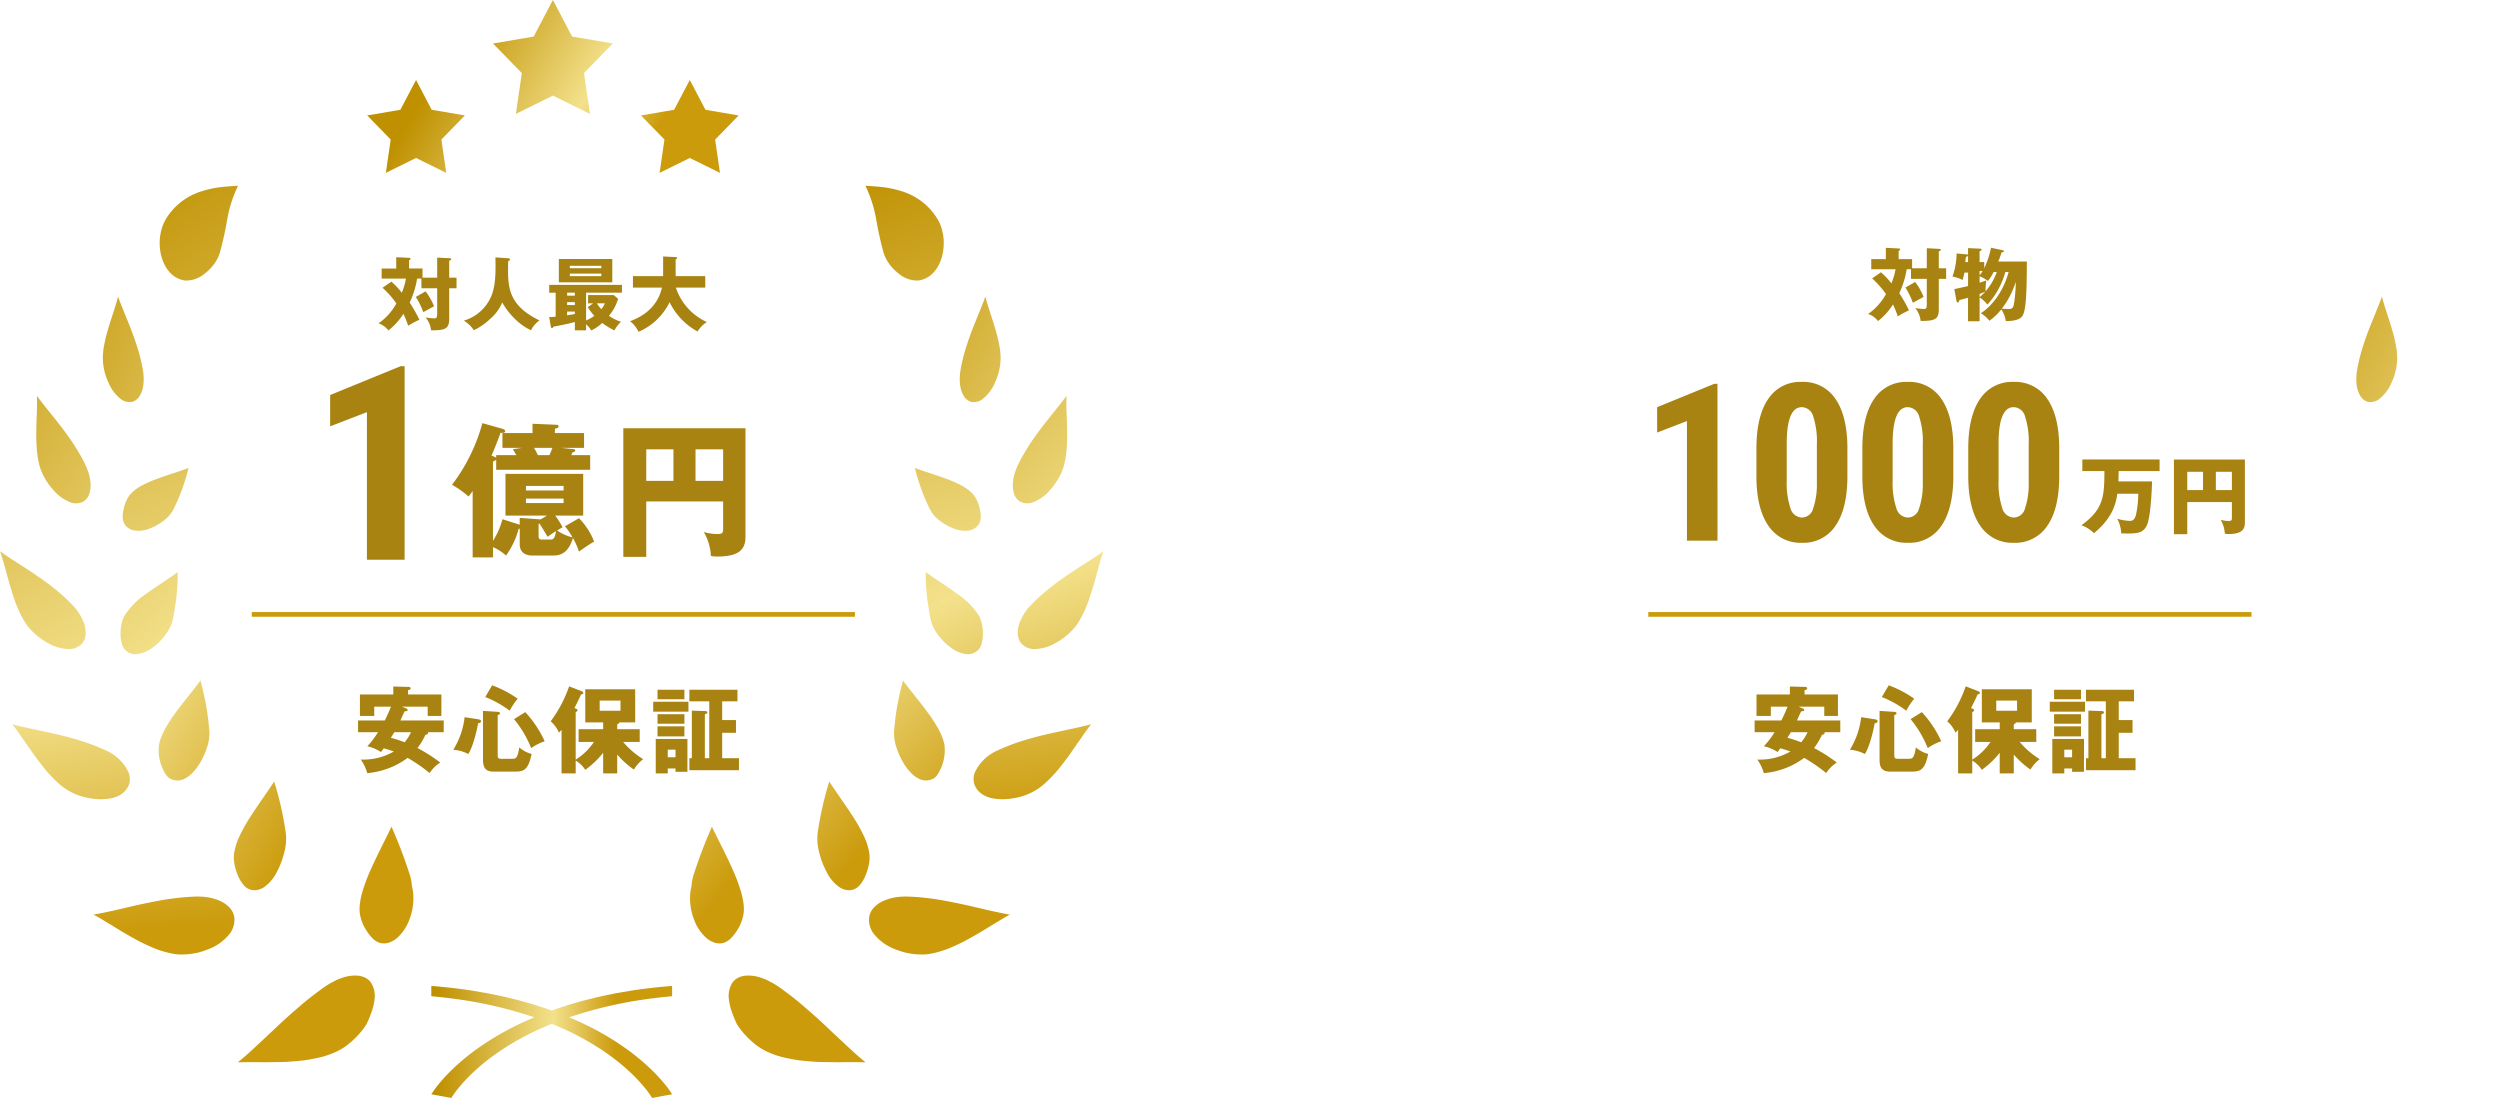 <svg xmlns="http://www.w3.org/2000/svg" xmlns:xlink="http://www.w3.org/1999/xlink" width="533.446" height="234.287" viewBox="0 0 533.446 234.287">
  <defs>
    <linearGradient id="linear-gradient" x1="-1.041" y1="-1.609" x2="4.637" y2="6.765" gradientUnits="objectBoundingBox">
      <stop offset="0.022" stop-color="#bf9000"/>
      <stop offset="0.508" stop-color="#f3e18b"/>
      <stop offset="0.763" stop-color="#cb9b0c"/>
    </linearGradient>
    <linearGradient id="linear-gradient-2" x1="-0.886" y1="-5.172" x2="2.638" y2="8.883" xlink:href="#linear-gradient"/>
    <linearGradient id="linear-gradient-3" x1="-1.08" y1="-2.595" x2="3.196" y2="5.633" xlink:href="#linear-gradient"/>
    <linearGradient id="linear-gradient-4" x1="-1.638" y1="-5.156" x2="2.426" y2="5.617" xlink:href="#linear-gradient"/>
    <linearGradient id="linear-gradient-5" x1="-0.945" y1="-4.39" x2="1.763" y2="4.641" xlink:href="#linear-gradient"/>
    <linearGradient id="linear-gradient-6" x1="-2.475" y1="-5.152" x2="2.089" y2="3.697" xlink:href="#linear-gradient"/>
    <linearGradient id="linear-gradient-7" x1="-0.871" y1="-7.811" x2="1.103" y2="3.983" xlink:href="#linear-gradient"/>
    <linearGradient id="linear-gradient-8" x1="-2.801" y1="-5.427" x2="1.636" y2="2.704" xlink:href="#linear-gradient"/>
    <linearGradient id="linear-gradient-9" x1="-0.89" y1="-12.509" x2="0.757" y2="2.76" xlink:href="#linear-gradient"/>
    <linearGradient id="linear-gradient-10" x1="-2.805" y1="-5.147" x2="1.504" y2="2.428" xlink:href="#linear-gradient"/>
    <linearGradient id="linear-gradient-11" x1="-1.068" y1="-8.765" x2="0.628" y2="1.418" xlink:href="#linear-gradient"/>
    <linearGradient id="linear-gradient-12" x1="0.246" y1="-0.531" x2="3.208" y2="8.78" xlink:href="#linear-gradient"/>
    <linearGradient id="linear-gradient-13" x1="0" y1="0.5" x2="1" y2="0.5" xlink:href="#linear-gradient"/>
    <linearGradient id="linear-gradient-14" x1="-1.513" y1="-1.267" x2="7.658" y2="7.417" xlink:href="#linear-gradient"/>
    <linearGradient id="linear-gradient-15" x1="-1.511" y1="-4.736" x2="4.182" y2="9.84" xlink:href="#linear-gradient"/>
    <linearGradient id="linear-gradient-16" x1="-1.529" y1="-1.835" x2="5.378" y2="6.697" xlink:href="#linear-gradient"/>
    <linearGradient id="linear-gradient-17" x1="-2.493" y1="-4.675" x2="4.071" y2="6.497" xlink:href="#linear-gradient"/>
    <linearGradient id="linear-gradient-18" x1="-1.275" y1="-3.341" x2="3.101" y2="6.025" xlink:href="#linear-gradient"/>
    <linearGradient id="linear-gradient-19" x1="-3.815" y1="-4.87" x2="3.557" y2="4.307" xlink:href="#linear-gradient"/>
    <linearGradient id="linear-gradient-20" x1="-1.287" y1="-6.509" x2="1.903" y2="5.722" xlink:href="#linear-gradient"/>
    <linearGradient id="linear-gradient-21" x1="-4.623" y1="-5.506" x2="2.544" y2="2.926" xlink:href="#linear-gradient"/>
    <linearGradient id="linear-gradient-22" x1="-1.497" y1="-11.555" x2="1.164" y2="4.279" xlink:href="#linear-gradient"/>
    <linearGradient id="linear-gradient-23" x1="-5.2" y1="-5.823" x2="1.761" y2="2.032" xlink:href="#linear-gradient"/>
    <linearGradient id="linear-gradient-24" x1="-1.99" y1="-9.006" x2="0.751" y2="1.554" xlink:href="#linear-gradient"/>
    <linearGradient id="linear-gradient-25" x1="-0.042" y1="-0.739" x2="4.742" y2="8.917" xlink:href="#linear-gradient"/>
    <linearGradient id="linear-gradient-26" x1="-0.297" y1="0.136" x2="1.915" y2="1.39" xlink:href="#linear-gradient"/>
    <linearGradient id="linear-gradient-27" x1="0.319" y1="0.485" x2="3.031" y2="2.023" xlink:href="#linear-gradient"/>
    <linearGradient id="linear-gradient-28" x1="-1.852" y1="-0.746" x2="0.86" y2="0.792" xlink:href="#linear-gradient"/>
  </defs>
  <g id="Group_39605" data-name="Group 39605" transform="translate(-433.276 -4088)">
    <g id="Group_38955" data-name="Group 38955" transform="translate(26 -930.856)">
      <g id="Group_38952" data-name="Group 38952" transform="translate(-35.499 33.207)">
        <g id="Group_38207" data-name="Group 38207" transform="translate(590.01 5025.278)">
          <g id="Group_38150" data-name="Group 38150" transform="translate(57.553 23.652)">
            <path id="Path_107739" data-name="Path 107739" d="M860.081,124.966c-.379,1.057-.848,2.212-1.347,3.44l-.767,1.894c-.265.653-.53,1.32-.789,2-.518,1.36-1,2.764-1.44,4.219-.214.725-.407,1.456-.572,2.191s-.326,1.492-.438,2.243a11.381,11.381,0,0,0-.121,1.569,8.566,8.566,0,0,0,.1,1.452,5.891,5.891,0,0,0,.829,2.313,3.069,3.069,0,0,0,.71.748,2.208,2.208,0,0,0,.877.407,3.067,3.067,0,0,0,2.257-.526,8.612,8.612,0,0,0,2.7-3.5,12.552,12.552,0,0,0,1.247-5.458c-.013-.513-.051-1.044-.117-1.583s-.171-1.079-.284-1.632-.234-1.119-.392-1.672-.315-1.117-.482-1.677l-.253-.841-.272-.827c-.181-.55-.359-1.1-.529-1.639C860.651,127,860.313,125.969,860.081,124.966Z" transform="translate(-854.606 -124.966)" fill-rule="evenodd" fill="url(#linear-gradient)"/>
          </g>
          <path id="Path_107740" data-name="Path 107740" d="M830.877,215.614a42.909,42.909,0,0,0,3.231,8.861,7.141,7.141,0,0,0,2.046,2.364,11.363,11.363,0,0,0,3.1,1.735,6.273,6.273,0,0,0,3.18.39,3.261,3.261,0,0,0,1.315-.539,2.861,2.861,0,0,0,.949-1.135,3.224,3.224,0,0,0,.232-1.355,6.307,6.307,0,0,0-.061-.852c-.045-.3-.107-.6-.183-.9a9.676,9.676,0,0,0-.616-1.739,5.621,5.621,0,0,0-.89-1.343,9.615,9.615,0,0,0-2.444-1.792,25.417,25.417,0,0,0-3.181-1.39C835.3,217.083,832.882,216.382,830.877,215.614Z" transform="translate(-782.897 -155.393)" fill-rule="evenodd" fill="url(#linear-gradient-2)"/>
          <path id="Path_107741" data-name="Path 107741" d="M894.142,177.486c-1.432,1.959-3.33,4.191-5.246,6.688q-.714.935-1.409,1.913c-.472.656-.934,1.326-1.375,2.011s-.852,1.379-1.266,2.1-.79,1.449-1.134,2.195a13.2,13.2,0,0,0-.614,1.6,9.292,9.292,0,0,0-.331,1.553,6.221,6.221,0,0,0,.156,2.713,2.955,2.955,0,0,0,1.3,1.773,3.355,3.355,0,0,0,2.524.249,8.79,8.79,0,0,0,3.885-2.71,13.694,13.694,0,0,0,.956-1.165,14.691,14.691,0,0,0,.837-1.295,11.409,11.409,0,0,0,1.19-2.83,19.406,19.406,0,0,0,.558-3.521c.047-.62.078-1.255.1-1.9s.005-1.285,0-1.933C894.248,182.336,894.046,179.75,894.142,177.486Z" transform="translate(-813.808 -132.646)" fill-rule="evenodd" fill="url(#linear-gradient-3)"/>
          <g id="Group_38151" data-name="Group 38151" transform="translate(50.3 82.451)">
            <path id="Path_107742" data-name="Path 107742" d="M836.633,270.718c-.01.792-.011,1.586.038,2.407.019.408.063.829.088,1.241s.057.827.1,1.25.094.852.155,1.289l.194,1.32c.128.882.294,1.8.5,2.748a5.565,5.565,0,0,0,.226.763,7.216,7.216,0,0,0,.326.772,10.354,10.354,0,0,0,.959,1.561,12.9,12.9,0,0,0,2.763,2.759,6.89,6.89,0,0,0,3.212,1.377A3.064,3.064,0,0,0,848,287.117a3.477,3.477,0,0,0,.6-1.364,7.481,7.481,0,0,0,.215-1.926,8.605,8.605,0,0,0-.754-3.7A16.985,16.985,0,0,0,843,275.1C840.866,273.562,838.536,272.119,836.633,270.718Z" transform="translate(-836.627 -270.718)" fill-rule="evenodd" fill="url(#linear-gradient-4)"/>
          </g>
          <path id="Path_107743" data-name="Path 107743" d="M903.564,259.69c-4.2,3.01-10.762,6.445-15.557,11.571a10.607,10.607,0,0,0-1.991,2.907,6.517,6.517,0,0,0-.739,2.855,4.222,4.222,0,0,0,.051.651,3.653,3.653,0,0,0,.126.606,2.974,2.974,0,0,0,.569,1.057,3.735,3.735,0,0,0,2.5,1.212,9.113,9.113,0,0,0,4.908-1.332,14.362,14.362,0,0,0,3.816-3.062,9.535,9.535,0,0,0,.987-1.31,24.372,24.372,0,0,0,1.724-3.449c.136-.313.247-.632.362-.954s.225-.649.335-.978c.219-.659.431-1.33.639-2,.1-.337.213-.676.3-1.014s.185-.677.276-1.013c.184-.674.369-1.344.558-2C902.781,262.115,903.154,260.847,903.564,259.69Z" transform="translate(-815.351 -181.688)" fill-rule="evenodd" fill="url(#linear-gradient-5)"/>
          <path id="Path_107744" data-name="Path 107744" d="M821.753,328.07a56.16,56.16,0,0,0-1.9,10.748,9.508,9.508,0,0,0,.567,3.724,15.308,15.308,0,0,0,1.907,3.856,10.127,10.127,0,0,0,1.318,1.556,5.85,5.85,0,0,0,1.486,1.058,3.279,3.279,0,0,0,3.2-.089,2.005,2.005,0,0,0,.541-.474,5.174,5.174,0,0,0,.5-.721,9.8,9.8,0,0,0,.837-1.9,9.367,9.367,0,0,0,.376-4.1,9.233,9.233,0,0,0-.514-1.7,15.719,15.719,0,0,0-.828-1.738,31.916,31.916,0,0,0-2.287-3.5c-.856-1.163-1.775-2.319-2.669-3.445l-1.312-1.663C822.552,329.132,822.139,328.594,821.753,328.07Z" transform="translate(-776.305 -222.482)" fill-rule="evenodd" fill="url(#linear-gradient-6)"/>
          <path id="Path_107745" data-name="Path 107745" d="M887,351.2c-1.33.361-2.822.687-4.406,1.028l-2.447.525c-.846.178-1.708.365-2.577.567s-1.745.419-2.62.656c-.439.118-.872.243-1.313.371s-.892.257-1.335.395c-.886.276-1.764.579-2.625.914-.433.167-.852.346-1.283.527s-.864.367-1.288.566a9.51,9.51,0,0,0-4.886,4.651,3.733,3.733,0,0,0-.123,2.651,4.34,4.34,0,0,0,2.037,2.3,6.529,6.529,0,0,0,2.312.728,12.7,12.7,0,0,0,3.095.03,15.283,15.283,0,0,0,1.7-.279,12.249,12.249,0,0,0,1.7-.495,13.032,13.032,0,0,0,3.112-1.646,14.572,14.572,0,0,0,1.537-1.3c.5-.476,1-.989,1.5-1.528s.967-1.113,1.433-1.7.927-1.2,1.387-1.812.883-1.245,1.32-1.867.861-1.245,1.292-1.851l.323-.452.307-.451q.306-.448.614-.88C886.168,352.274,886.581,351.723,887,351.2Z" transform="translate(-801.409 -236.284)" fill-rule="evenodd" fill="url(#linear-gradient-7)"/>
          <path id="Path_107746" data-name="Path 107746" d="M781.807,381.458a70.741,70.741,0,0,0-2.478,10.993,10.791,10.791,0,0,0,.294,4,17.941,17.941,0,0,0,1.654,4.39,8.663,8.663,0,0,0,2.7,3.17,3.888,3.888,0,0,0,1.651.621,3.061,3.061,0,0,0,1.759-.295,3.706,3.706,0,0,0,1.226-1.149,7.99,7.99,0,0,0,.57-.895c.171-.336.33-.694.474-1.062a12.228,12.228,0,0,0,.645-2.256,7.392,7.392,0,0,0,.069-2.086,13.4,13.4,0,0,0-1.18-3.8,34.609,34.609,0,0,0-2.219-3.973C785.279,386.462,783.326,383.812,781.807,381.458Z" transform="translate(-752.095 -254.332)" fill-rule="evenodd" fill="url(#linear-gradient-8)"/>
          <g id="Group_38152" data-name="Group 38152" transform="translate(38.181 151.678)">
            <path id="Path_107747" data-name="Path 107747" d="M836.662,446.168c-1.469-.241-3.079-.593-4.784-.978s-3.554-.846-5.426-1.248l-1.414-.294-1.441-.286c-.973-.19-1.953-.362-2.933-.506a48.722,48.722,0,0,0-5.937-.539,15.876,15.876,0,0,0-2.061.1,9.975,9.975,0,0,0-1.85.405c-.282.1-.571.184-.839.292a7.235,7.235,0,0,0-.767.353,5.635,5.635,0,0,0-1.27.913,3.889,3.889,0,0,0-1.328,2.471,5.037,5.037,0,0,0,.9,3.281,10.522,10.522,0,0,0,4.876,3.5,14.95,14.95,0,0,0,1.786.589,15.612,15.612,0,0,0,1.875.348,14.652,14.652,0,0,0,1.928.11c.321-.005.646-.014.959-.048s.621-.081.926-.14a21.017,21.017,0,0,0,2.113-.532c.359-.111.727-.225,1.087-.36s.716-.284,1.078-.439c.723-.308,1.455-.645,2.191-1,.373-.173.728-.37,1.087-.566l1.078-.6c.716-.407,1.447-.81,2.148-1.234l2.072-1.274C834.106,447.664,835.387,446.832,836.662,446.168Z" transform="translate(-806.586 -442.317)" fill-rule="evenodd" fill="url(#linear-gradient-9)"/>
          </g>
          <path id="Path_107748" data-name="Path 107748" d="M716.621,405.369a103.075,103.075,0,0,0-3.976,10.474,9.07,9.07,0,0,0-.354,1.925c-.01.09-.008.176-.027.273s-.05.2-.073.3q-.069.3-.118.614a10.692,10.692,0,0,0-.123,1.261,12.658,12.658,0,0,0,.865,5.014,9.785,9.785,0,0,0,2.552,3.832,5.292,5.292,0,0,0,1.7,1.007,3.428,3.428,0,0,0,1.909.121,3.643,3.643,0,0,0,1.522-.854,9.275,9.275,0,0,0,1.449-1.779,12.024,12.024,0,0,0,.606-1.056,9.3,9.3,0,0,0,.457-1.13,7.456,7.456,0,0,0,.42-2.126,10.648,10.648,0,0,0-.151-2.023,18.741,18.741,0,0,0-.517-2.189,38.091,38.091,0,0,0-1.756-4.605C719.618,411.306,717.941,408.153,716.621,405.369Z" transform="translate(-711.943 -268.597)" fill-rule="evenodd" fill="url(#linear-gradient-10)"/>
          <path id="Path_107749" data-name="Path 107749" d="M761.638,502.585c-.643-.515-1.3-1.06-1.981-1.67s-1.384-1.255-2.1-1.922l-2.2-2.058-1.132-1.057-1.164-1.1c-.783-.735-1.58-1.47-2.389-2.192q-.607-.542-1.223-1.073l-1.25-1.085c-.841-.718-1.693-1.414-2.558-2.073l-1.312-.992q-.663-.5-1.337-.959-.482-.331-.966-.609c-.323-.189-.643-.343-.966-.518a11.331,11.331,0,0,0-1.9-.785,7.98,7.98,0,0,0-3.438-.361,4.7,4.7,0,0,0-1.418.482,3.3,3.3,0,0,0-1.087.978,5.3,5.3,0,0,0-.754,3.529,11.47,11.47,0,0,0,.675,2.833c.184.523.4,1.063.635,1.61q.177.41.37.823c.154.277.357.556.551.832a17.915,17.915,0,0,0,2.851,3.083q.41.351.842.677a10.024,10.024,0,0,0,.883.608,14.083,14.083,0,0,0,1.859.961,19.823,19.823,0,0,0,2.273.809c.794.209,1.622.391,2.476.549q.641.119,1.3.223c.438.07.877.1,1.322.148.888.083,1.792.15,2.7.209.457.037.906.038,1.359.046l1.356.018,1.351.017.671.009c.223,0,.441-.008.661-.011.877-.017,1.742-.026,2.587-.019q.634.006,1.252.025Q761.048,502.569,761.638,502.585Z" transform="translate(-724.172 -315.543)" fill-rule="evenodd" fill="url(#linear-gradient-11)"/>
          <path id="Path_107750" data-name="Path 107750" d="M804.692,66.337c1.049.086,2.274.136,3.575.289a21.468,21.468,0,0,1,4.079.857A13.593,13.593,0,0,1,820,73.3a9.792,9.792,0,0,1,.879,1.873,11.528,11.528,0,0,1,.46,2.1c.023.18.042.359.057.539s.016.364.019.546c0,.364-.007.727-.033,1.085s-.068.714-.125,1.061a10.179,10.179,0,0,1-.24,1.028,9.421,9.421,0,0,1-.748,1.87,7.049,7.049,0,0,1-1.114,1.531,5.314,5.314,0,0,1-3.127,1.629,6.131,6.131,0,0,1-4.221-1.472,10.073,10.073,0,0,1-1.876-1.871,10.844,10.844,0,0,1-.746-1.142,8.229,8.229,0,0,1-.556-1.272,69.7,69.7,0,0,1-1.622-7.266A27.31,27.31,0,0,0,804.692,66.337Z" transform="translate(-767.275 -66.337)" fill-rule="evenodd" fill="url(#linear-gradient-12)"/>
        </g>
        <path id="Path_107833" data-name="Path 107833" d="M626.491,491.774v-2.2c-2.9.23-5.789.553-8.641.991l-2.324.4c-.387.068-.777.129-1.161.2l-1.145.236c-.761.16-1.53.309-2.286.48l-2.247.547c-.756.173-1.48.39-2.215.594s-1.477.4-2.182.638l-2.144.687c-.452.159-.9.322-1.348.484-.448-.163-.9-.326-1.347-.484l-2.144-.687c-.706-.239-1.454-.427-2.183-.638s-1.458-.422-2.215-.594l-2.247-.547c-.756-.17-1.525-.32-2.286-.48l-1.144-.236c-.383-.075-.774-.136-1.16-.2l-2.324-.4c-2.852-.438-5.74-.761-8.641-.991v2.2c2.543.232,5.065.538,7.549.933a90.19,90.19,0,0,1,14.447,3.567c-1.688.708-3.327,1.459-4.893,2.262a59.629,59.629,0,0,0-6.86,4.133,46.961,46.961,0,0,0-5.748,4.706c-.868.824-1.66,1.679-2.415,2.55-.376.437-.735.88-1.079,1.334q-.26.338-.5.69c-.083.115-.162.239-.243.358l-.121.188-.132.215q2.146.365,4.265.779a21.144,21.144,0,0,1,1.81-2.463c.684-.807,1.407-1.6,2.2-2.377a43.242,43.242,0,0,1,5.293-4.423,55.8,55.8,0,0,1,6.342-3.9c1.832-.959,3.768-1.843,5.781-2.661,2.013.818,3.949,1.7,5.782,2.661a55.764,55.764,0,0,1,6.341,3.9,43.222,43.222,0,0,1,5.294,4.423c.794.773,1.517,1.57,2.2,2.377a21.139,21.139,0,0,1,1.809,2.463q2.12-.413,4.265-.779l-.132-.215-.121-.188c-.081-.119-.16-.244-.243-.358q-.244-.351-.5-.69c-.343-.454-.7-.9-1.079-1.334-.755-.871-1.547-1.726-2.415-2.55a46.975,46.975,0,0,0-5.748-4.706,59.654,59.654,0,0,0-6.86-4.133c-1.566-.8-3.205-1.554-4.893-2.262a90.182,90.182,0,0,1,14.447-3.567C621.426,492.312,623.948,492.006,626.491,491.774Z" transform="translate(-40.299 4706.448)" fill-rule="evenodd" fill="url(#linear-gradient-13)"/>
        <g id="Group_38208" data-name="Group 38208" transform="translate(442.775 5025.278)">
          <path id="Path_107752" data-name="Path 107752" d="M404.6,124.966c.379,1.057.848,2.212,1.347,3.44.248.613.5,1.246.767,1.894s.531,1.32.79,2c.518,1.36,1,2.764,1.44,4.219.214.725.407,1.456.572,2.191s.326,1.492.438,2.243a11.315,11.315,0,0,1,.121,1.569,8.566,8.566,0,0,1-.1,1.452,5.884,5.884,0,0,1-.829,2.313,3.055,3.055,0,0,1-.71.748,2.206,2.206,0,0,1-.877.407,3.066,3.066,0,0,1-2.256-.526,8.61,8.61,0,0,1-2.7-3.5,12.545,12.545,0,0,1-1.247-5.458c.013-.513.051-1.044.117-1.583s.171-1.079.284-1.632.234-1.119.392-1.672.315-1.117.482-1.677l.253-.841.272-.827c.181-.55.359-1.1.529-1.639C404.031,127,404.368,125.969,404.6,124.966Z" transform="translate(-379.415 -101.314)" fill-rule="evenodd" fill="url(#linear-gradient-14)"/>
          <path id="Path_107753" data-name="Path 107753" d="M425.921,215.614a42.863,42.863,0,0,1-3.231,8.861,7.137,7.137,0,0,1-2.046,2.364,11.358,11.358,0,0,1-3.1,1.735,6.272,6.272,0,0,1-3.18.39,3.264,3.264,0,0,1-1.316-.539,2.865,2.865,0,0,1-.949-1.135,3.224,3.224,0,0,1-.232-1.355,6.319,6.319,0,0,1,.061-.852c.045-.3.107-.6.184-.9a9.679,9.679,0,0,1,.616-1.739,5.619,5.619,0,0,1,.89-1.343,9.609,9.609,0,0,1,2.445-1.792,25.389,25.389,0,0,1,3.181-1.39C421.5,217.083,423.917,216.382,425.921,215.614Z" transform="translate(-385.688 -155.393)" fill-rule="evenodd" fill="url(#linear-gradient-15)"/>
          <g id="Group_38154" data-name="Group 38154" transform="translate(7.745 44.84)">
            <path id="Path_107754" data-name="Path 107754" d="M366.31,177.486c1.432,1.959,3.329,4.191,5.246,6.688q.714.935,1.409,1.913c.472.656.934,1.326,1.375,2.011s.852,1.379,1.267,2.1.789,1.449,1.134,2.195a13.119,13.119,0,0,1,.614,1.6,9.24,9.24,0,0,1,.331,1.553,6.221,6.221,0,0,1-.157,2.713,2.958,2.958,0,0,1-1.3,1.773,3.356,3.356,0,0,1-2.524.249,8.785,8.785,0,0,1-3.885-2.71,13.613,13.613,0,0,1-.956-1.165,14.6,14.6,0,0,1-.837-1.295,11.394,11.394,0,0,1-1.19-2.83,19.465,19.465,0,0,1-.558-3.521c-.046-.62-.078-1.255-.1-1.9s-.005-1.285,0-1.933C366.2,182.336,366.407,179.75,366.31,177.486Z" transform="translate(-366.176 -177.486)" fill-rule="evenodd" fill="url(#linear-gradient-16)"/>
          </g>
          <path id="Path_107755" data-name="Path 107755" d="M422.926,270.718c.01.792.011,1.586-.038,2.407-.019.408-.062.829-.088,1.241s-.057.827-.1,1.25-.094.852-.155,1.289l-.194,1.32c-.128.882-.294,1.8-.5,2.748a5.52,5.52,0,0,1-.226.763,7.235,7.235,0,0,1-.326.772,10.349,10.349,0,0,1-.959,1.561,12.893,12.893,0,0,1-2.763,2.759,6.892,6.892,0,0,1-3.213,1.377,3.064,3.064,0,0,1-2.807-1.088,3.483,3.483,0,0,1-.6-1.364,7.457,7.457,0,0,1-.215-1.926,8.606,8.606,0,0,1,.754-3.7,16.979,16.979,0,0,1,5.059-5.026C418.693,273.562,421.023,272.119,422.926,270.718Z" transform="translate(-385.018 -188.267)" fill-rule="evenodd" fill="url(#linear-gradient-17)"/>
          <path id="Path_107756" data-name="Path 107756" d="M346.977,259.69c4.2,3.01,10.762,6.445,15.557,11.571a10.613,10.613,0,0,1,1.991,2.907,6.524,6.524,0,0,1,.739,2.855,4.241,4.241,0,0,1-.051.651,3.656,3.656,0,0,1-.127.606,2.972,2.972,0,0,1-.568,1.057,3.737,3.737,0,0,1-2.5,1.212,9.115,9.115,0,0,1-4.908-1.332,14.159,14.159,0,0,1-2.642-1.879,13.9,13.9,0,0,1-1.174-1.183,9.526,9.526,0,0,1-.987-1.31,24.415,24.415,0,0,1-1.724-3.449c-.136-.313-.247-.632-.361-.954s-.226-.649-.335-.978c-.219-.659-.431-1.33-.639-2-.1-.337-.213-.676-.3-1.014l-.276-1.013c-.184-.674-.369-1.344-.558-2C347.761,262.115,347.386,260.847,346.977,259.69Z" transform="translate(-346.977 -181.688)" fill-rule="evenodd" fill="url(#linear-gradient-18)"/>
          <path id="Path_107757" data-name="Path 107757" d="M439.779,328.07a56.186,56.186,0,0,1,1.9,10.748,9.507,9.507,0,0,1-.567,3.724A15.309,15.309,0,0,1,439.2,346.4a10.158,10.158,0,0,1-1.318,1.556,5.85,5.85,0,0,1-1.486,1.058,3.28,3.28,0,0,1-3.2-.089,2,2,0,0,1-.54-.474,5.175,5.175,0,0,1-.5-.721,9.8,9.8,0,0,1-.837-1.9,9.366,9.366,0,0,1-.376-4.1,9.261,9.261,0,0,1,.514-1.7,15.807,15.807,0,0,1,.829-1.738,31.862,31.862,0,0,1,2.287-3.5c.856-1.163,1.775-2.319,2.669-3.445l1.312-1.663C438.98,329.132,439.393,328.594,439.779,328.07Z" transform="translate(-397.013 -222.482)" fill-rule="evenodd" fill="url(#linear-gradient-19)"/>
          <g id="Group_38155" data-name="Group 38155" transform="translate(2.624 114.921)">
            <path id="Path_107758" data-name="Path 107758" d="M353.482,351.2c1.331.361,2.822.687,4.407,1.028l2.447.525c.846.178,1.708.365,2.577.567s1.745.419,2.62.656c.439.118.872.243,1.313.371s.891.257,1.334.395c.886.276,1.764.579,2.625.914.433.167.852.346,1.284.527s.864.367,1.288.566a9.512,9.512,0,0,1,4.886,4.651,3.734,3.734,0,0,1,.123,2.651,4.338,4.338,0,0,1-2.036,2.3,6.528,6.528,0,0,1-2.312.728,12.691,12.691,0,0,1-3.094.03,15.287,15.287,0,0,1-1.7-.279,12.26,12.26,0,0,1-1.7-.495,13.035,13.035,0,0,1-3.112-1.646,14.574,14.574,0,0,1-1.536-1.3c-.5-.476-1-.989-1.5-1.528s-.967-1.113-1.433-1.7-.928-1.2-1.387-1.812-.884-1.245-1.32-1.867-.861-1.245-1.292-1.851l-.323-.452-.306-.451q-.306-.448-.614-.88C354.313,352.274,353.9,351.723,353.482,351.2Z" transform="translate(-353.482 -351.205)" fill-rule="evenodd" fill="url(#linear-gradient-20)"/>
          </g>
          <path id="Path_107759" data-name="Path 107759" d="M479.267,381.458a70.688,70.688,0,0,1,2.478,10.993,10.782,10.782,0,0,1-.294,4,17.954,17.954,0,0,1-1.654,4.39,8.666,8.666,0,0,1-2.7,3.17,3.889,3.889,0,0,1-1.651.621,3.063,3.063,0,0,1-1.759-.295,3.7,3.7,0,0,1-1.226-1.149,7.861,7.861,0,0,1-.57-.895c-.171-.336-.331-.694-.475-1.062a12.288,12.288,0,0,1-.645-2.256,7.379,7.379,0,0,1-.068-2.086,13.39,13.39,0,0,1,1.18-3.8,34.48,34.48,0,0,1,2.219-3.973C475.795,386.462,477.748,383.812,479.267,381.458Z" transform="translate(-420.765 -254.332)" fill-rule="evenodd" fill="url(#linear-gradient-21)"/>
          <path id="Path_107760" data-name="Path 107760" d="M396.447,446.168c1.468-.241,3.079-.593,4.784-.978s3.554-.846,5.426-1.248l1.415-.294,1.441-.286c.973-.19,1.952-.362,2.932-.506a48.729,48.729,0,0,1,5.938-.539,15.877,15.877,0,0,1,2.061.1,9.989,9.989,0,0,1,1.85.405c.282.1.57.184.839.292a7.311,7.311,0,0,1,.767.353,5.624,5.624,0,0,1,1.269.913,3.89,3.89,0,0,1,1.329,2.471,5.036,5.036,0,0,1-.9,3.281,10.521,10.521,0,0,1-4.875,3.5,14.972,14.972,0,0,1-1.786.589,15.6,15.6,0,0,1-1.876.348,14.648,14.648,0,0,1-1.928.11c-.32-.005-.645-.014-.958-.048s-.621-.081-.926-.14a21.049,21.049,0,0,1-2.113-.532c-.358-.111-.727-.225-1.086-.36s-.716-.284-1.078-.439c-.723-.308-1.455-.645-2.192-1-.373-.173-.728-.37-1.087-.566l-1.078-.6c-.716-.407-1.447-.81-2.148-1.234l-2.072-1.274C399,447.664,397.721,446.832,396.447,446.168Z" transform="translate(-376.49 -290.639)" fill-rule="evenodd" fill="url(#linear-gradient-22)"/>
          <g id="Group_38156" data-name="Group 38156" transform="translate(76.718 136.772)">
            <path id="Path_107761" data-name="Path 107761" d="M543.963,405.369a103.206,103.206,0,0,1,3.976,10.474,9.1,9.1,0,0,1,.354,1.925c.01.09.008.176.026.273s.05.2.073.3q.068.3.118.614a10.692,10.692,0,0,1,.123,1.261,12.657,12.657,0,0,1-.866,5.014,9.787,9.787,0,0,1-2.552,3.832,5.293,5.293,0,0,1-1.7,1.007,3.427,3.427,0,0,1-1.909.121,3.646,3.646,0,0,1-1.522-.854,9.276,9.276,0,0,1-1.449-1.779,11.916,11.916,0,0,1-.606-1.056,9.239,9.239,0,0,1-.457-1.13,7.455,7.455,0,0,1-.42-2.126,10.649,10.649,0,0,1,.151-2.023,18.57,18.57,0,0,1,.517-2.189,38.1,38.1,0,0,1,1.755-4.605C540.966,411.306,542.642,408.153,543.963,405.369Z" transform="translate(-537.145 -405.369)" fill-rule="evenodd" fill="url(#linear-gradient-23)"/>
          </g>
          <path id="Path_107762" data-name="Path 107762" d="M472.769,502.585c.643-.515,1.3-1.06,1.981-1.67s1.384-1.255,2.1-1.922l2.2-2.058,1.132-1.057,1.164-1.1c.783-.735,1.58-1.47,2.389-2.192q.607-.542,1.223-1.073l1.25-1.085c.841-.718,1.694-1.414,2.558-2.073l1.312-.992q.663-.5,1.337-.959.482-.331.966-.609c.323-.189.643-.343.966-.518a11.3,11.3,0,0,1,1.9-.785,7.98,7.98,0,0,1,3.438-.361,4.693,4.693,0,0,1,1.417.482,3.3,3.3,0,0,1,1.088.978,5.3,5.3,0,0,1,.753,3.529,11.433,11.433,0,0,1-.674,2.833c-.184.523-.4,1.063-.635,1.61q-.177.41-.37.823c-.154.277-.357.556-.551.832a17.9,17.9,0,0,1-2.851,3.083q-.41.351-.842.677a10.042,10.042,0,0,1-.883.608,14.114,14.114,0,0,1-1.859.961,19.832,19.832,0,0,1-2.274.809c-.793.209-1.622.391-2.476.549q-.64.119-1.3.223c-.439.07-.876.1-1.321.148-.888.083-1.792.15-2.7.209-.456.037-.906.038-1.358.046l-1.356.018-1.351.017-.672.009c-.222,0-.441-.008-.66-.011-.877-.017-1.742-.026-2.588-.019q-.634.006-1.252.025Q473.359,502.569,472.769,502.585Z" transform="translate(-422.022 -315.543)" fill-rule="evenodd" fill="url(#linear-gradient-24)"/>
          <path id="Path_107763" data-name="Path 107763" d="M448.158,66.337c-1.049.086-2.274.136-3.576.289a21.47,21.47,0,0,0-4.079.857,13.589,13.589,0,0,0-7.656,5.816,9.772,9.772,0,0,0-.879,1.873,11.534,11.534,0,0,0-.46,2.1q-.034.269-.056.539c-.011.182-.016.364-.019.546,0,.364.006.727.033,1.085s.068.714.125,1.061a10.2,10.2,0,0,0,.24,1.028,9.471,9.471,0,0,0,.748,1.87,7.065,7.065,0,0,0,1.114,1.531,5.317,5.317,0,0,0,3.128,1.629,6.13,6.13,0,0,0,4.221-1.472,10.062,10.062,0,0,0,1.876-1.871,10.842,10.842,0,0,0,.746-1.142,8.306,8.306,0,0,0,.556-1.272,69.8,69.8,0,0,0,1.623-7.266A27.279,27.279,0,0,1,448.158,66.337Z" transform="translate(-397.361 -66.337)" fill-rule="evenodd" fill="url(#linear-gradient-25)"/>
        </g>
        <g id="Group_38209" data-name="Group 38209" transform="translate(521.129 4985.649)">
          <path id="Path_107764" data-name="Path 107764" d="M620.536,20.4l7.9,3.9-1.268-8.715,6.148-6.305L624.632,7.8l-4.1-7.8-4.1,7.8-8.68,1.487,6.148,6.305L612.639,24.3Z" transform="translate(-580.908 0)" fill-rule="evenodd" fill="url(#linear-gradient-26)"/>
          <g id="Group_38158" data-name="Group 38158" transform="translate(0 17.066)">
            <path id="Path_107765" data-name="Path 107765" d="M551.622,58.947l6.441,3.18-1.034-7.109,5.015-5.143-7.08-1.213L551.622,42.3l-3.342,6.359-7.08,1.213,5.015,5.143-1.034,7.109Z" transform="translate(-541.201 -42.304)" fill-rule="evenodd" fill="url(#linear-gradient-27)"/>
            <path id="Path_107766" data-name="Path 107766" d="M696.412,58.947l6.441,3.18-1.034-7.109,5.015-5.143-7.08-1.213L696.412,42.3l-3.342,6.359-7.08,1.213,5.015,5.143-1.034,7.109Z" transform="translate(-627.579 -42.304)" fill-rule="evenodd" fill="url(#linear-gradient-28)"/>
          </g>
        </g>
        <rect id="Rectangle_21100" data-name="Rectangle 21100" width="128.708" height="1" transform="translate(496.49 5116.251)" fill="#cb9b0c"/>
        <path id="Path_108343" data-name="Path 108343" d="M-31.22-12.64h5.48v1.98h2.92v-4.58h-7.12v-.94c.24-.02.56-.12.56-.36,0-.28-.32-.32-.4-.32l-3.3-.08v1.7H-40.2v4.58h3.06v-1.98h3.56c-.38.98-.9,2.12-1.32,2.94h-5.7v2.5h4.26a18.589,18.589,0,0,1-2.28,3A9.232,9.232,0,0,1-35.7-2.96c.22-.3.48-.66.58-.8.54.14,1.18.34,2.16.68a13.017,13.017,0,0,1-7.06,1.72,9.355,9.355,0,0,1,1.38,2.9,16.839,16.839,0,0,0,8.62-3.26,36.01,36.01,0,0,1,4.7,3.24A7.316,7.316,0,0,1-23.06-.72a33.486,33.486,0,0,0-4.86-3.1,14.524,14.524,0,0,0,1.7-2.82c.38-.08.56-.16.56-.4a.24.24,0,0,0-.04-.16h3.38V-9.7h-9.24c.12-.28.74-1.66.9-1.94.44-.04.64-.06.64-.3,0-.16-.1-.24-.26-.3ZM-29.3-7.2a9.7,9.7,0,0,1-1.36,2.16A24.567,24.567,0,0,0-33.6-6c.26-.42.52-.82.74-1.2Zm15.36-4.54V-1.22c0,2.44,1.44,2.44,2.68,2.44H-7.4c2.02,0,3.08-.1,3.84-3.78A6.28,6.28,0,0,1-6.2-3.96c-.36,2.44-.76,2.44-1.66,2.44H-9.98c-.82,0-.82-.28-.82-.88v-8.44c.22-.08.48-.16.48-.4,0-.26-.32-.28-.48-.3Zm-3.92,1.34a16.908,16.908,0,0,1-2.42,6.96,7.75,7.75,0,0,1,3.2.9c.94-1.42,1.74-4.58,2.1-6.56.22-.04.62-.12.62-.44,0-.3-.34-.36-.54-.4Zm4.4-4.3a22.35,22.35,0,0,1,5.22,2.92,14.556,14.556,0,0,1,1.7-2.56,23.886,23.886,0,0,0-5.44-2.86Zm6.14,4.72A23.081,23.081,0,0,1-3.66-3.8,11.467,11.467,0,0,1-.78-5.26a23.109,23.109,0,0,0-4.14-6.22ZM14.7-2.42A18.789,18.789,0,0,0,18.26.78a7.925,7.925,0,0,1,1.98-2.22,17.754,17.754,0,0,1-4.28-3.68H19.5V-7.84H14.7V-8.88c.32-.14.44-.24.44-.4h3.4v-7.08H7.88v7.08H11.7v1.44H6.46v2.72H9.74a13.085,13.085,0,0,1-3.9,3.78V-11.5c.2-.08.4-.2.4-.34a.428.428,0,0,0-.34-.38l-.32-.12c1-2.02,1.12-2.26,1.4-2.92.18,0,.48-.08.48-.28a.431.431,0,0,0-.32-.4l-2.7-1.04A27.346,27.346,0,0,1,.5-9.52,6.607,6.607,0,0,1,2.26-7.1a4.441,4.441,0,0,0,.56-.62V1.6H5.84V-1.14A6.24,6.24,0,0,1,7.88.84,19.313,19.313,0,0,0,11.7-2.8V1.6h3Zm.7-11.52v2.16H10.96v-2.16ZM37.1-1.64V-7.06h2.94V-9.78H37.1v-4h3.26v-2.48H30.1v2.48h4.24V-1.64H33.4v-9.38c.4-.14.54-.2.54-.38,0-.26-.3-.3-.4-.3l-2.92-.1V-1.64H30.1V.92H40.68V-1.64ZM23.3-16.26v2.04h5.74v-2.04ZM27.14.54v.72h2.54V-5.76H22.92V1.6h2.56V.54ZM25.48-1.84V-3.46h1.66v1.62Zm-2.18-9.2V-9h5.74v-2.04Zm0,2.6V-6.3h5.74V-8.44Zm-.92-5.26v2.12H29.9V-13.7Z" transform="translate(559.775 5149.079)" fill="#a88312"/>
        <path id="Path_108341" data-name="Path 108341" d="M-23.126-18.724c-.093-.124-.186-.155-.992-.5.186-.4,1.116-2.573,1.922-4.867.279.031.992.124.992-.341,0-.31-.4-.434-.589-.5l-4.278-1.209A38.13,38.13,0,0,1-32.55-12.989a20.528,20.528,0,0,1,3.534,2.511c.341-.434.465-.589.868-1.178V2.511h4.34V.31a10.644,10.644,0,0,1,2.79,1.8,17.793,17.793,0,0,0,2.7-5.735A.7.7,0,0,0-18.1-3.6V-.248c0,.713.248,2.356,2.728,2.356h4.5c2.48,0,3.5-1.736,4.123-3.751a17.869,17.869,0,0,1,1.3,2.914A36.7,36.7,0,0,1-2.232-.868,14.613,14.613,0,0,0-5.456-5.859L-8.463-4.123A12.317,12.317,0,0,1-6.851-1.767a9.759,9.759,0,0,1-3.255-1.457,9.921,9.921,0,0,1,1.147-.682A14.837,14.837,0,0,0-10.54-6.417h5.983v-8.9H-21.142v8.9h8.866l-1.364.806h-.155l-4.309-.31v1.457l-3.689-1.178a16.111,16.111,0,0,1-2.015,4.619V-17.949c.558-.248.62-.31.682-.4v2.17H-3.069v-3.131H-7.13a5.527,5.527,0,0,0,.31-.62c.217-.031.558-.093.558-.372,0-.248-.248-.279-.589-.31l-2.325-.248h4.8v-3.162H-10.6v-.93c.713-.186.775-.217.775-.5,0-.248-.124-.341-.434-.341l-5.115-.217v1.984h-6.417v3.162h4.247l-2.015.279c.093.186.62,1.085.744,1.271h-4.309Zm6.355,6.944v-.961h8.029v.961Zm8.029,1.736v.961h-8.029v-.961Zm-5.487-9.269a11.9,11.9,0,0,0-.837-1.55h3.937a11.519,11.519,0,0,1-.651,1.55ZM-13.206-1.3c-.465,0-.868,0-.868-.62V-4.65l.186-.062c.744,1.147,1.147,1.829,1.736,2.821,1.085-.775,1.426-.992,1.8-1.209-.248,1.736-.713,1.8-1.24,1.8ZM25.3-9.424v5.549c0,1.054,0,1.395-1.209,1.395a10.329,10.329,0,0,1-2.914-.434A11.229,11.229,0,0,1,22.692,2.2a7.739,7.739,0,0,0,1.3.124c4.278,0,6.076-1.209,6.076-4.154V-25.048H4V2.387H8.9V-9.424Zm-5.89-11.129H25.3v6.727h-5.89Zm-4.712,6.727H8.9v-6.727h5.8Z" transform="translate(571.775 5102.079)" fill="#a88312"/>
        <path id="Path_108342" data-name="Path 108342" d="M20.334,0H12.291V-31.492l-7.845,3.03v-6.684l15.038-6.146h.85Z" transform="translate(508.775 5105.079)" fill="#a88312"/>
        <path id="Path_108340" data-name="Path 108340" d="M-25.857-9.979v-1.955H-28.73V-13.7c.1-.034.306-.119.306-.306s-.221-.2-.306-.2l-2.737-.136v2.414h-3.111v2.159h5.185a14.674,14.674,0,0,1-.884,3.009A16.614,16.614,0,0,0-32.5-9.129L-34.391-7.82a20.3,20.3,0,0,1,2.958,3.349,12.722,12.722,0,0,1-3.808,4.25,4.316,4.316,0,0,1,2.108,1.513,14.287,14.287,0,0,0,3.2-3.553,24.114,24.114,0,0,1,1.02,2.55A18.041,18.041,0,0,1-26.52-1a33.669,33.669,0,0,0-2.074-3.655,19.426,19.426,0,0,0,1.581-5.117h.918v2.057h3.366v5.457c0,.8-.136.969-.612.969a14.284,14.284,0,0,1-1.87-.2,4.96,4.96,0,0,1,1.173,2.754c2.873,0,3.876-.238,3.876-2.448V-7.718H-18.6V-9.979h-1.564V-13.6c.2-.068.425-.136.425-.323,0-.119-.119-.187-.391-.2l-2.6-.136v4.284Zm-1.428,4.114A15.967,15.967,0,0,1-25.7-2.618c.765-.408,2.057-1.122,2.3-1.241a13.258,13.258,0,0,0-1.8-3.2ZM-10.3-14.3c.1,4.454-.119,6.324-.9,8.313A9.213,9.213,0,0,1-17.051-.8a6.6,6.6,0,0,1,2.142,2.04A13.009,13.009,0,0,0-11.39-1.207,9.008,9.008,0,0,0-8.857-4.692a15.656,15.656,0,0,0,2.7,3.5A12.348,12.348,0,0,0-2.7,1.258,5.376,5.376,0,0,1-.9-.85C-7.786-4.216-7.7-8.143-7.582-13.5c.357-.17.408-.238.408-.357,0-.051-.034-.221-.408-.255ZM9.044-6.766h7.65V-8.432H1.173v1.666H2.55v5.117a10.958,10.958,0,0,1-1.377.068L1.5.374c.034.221.1.408.272.408.136,0,.221-.119.34-.306C3.587.2,5.2-.119,6.647-.51V1.258h2.4V-.034a5.8,5.8,0,0,1,1.105,1.326,9.355,9.355,0,0,0,2.329-1.6,18.308,18.308,0,0,0,2.6,1.6A7.533,7.533,0,0,1,16.49-.561a9.393,9.393,0,0,1-2.567-1.275,10.093,10.093,0,0,0,1.955-3.621l-.918-.8H9.469V-4.5h1.088l-1.156.8a11.985,11.985,0,0,0,1.394,1.87A8.132,8.132,0,0,1,9.044-.85Zm-2.4,2.635H5V-4.76H6.647Zm0-2.006H5v-.629H6.647Zm0,3.91c-.459.1-.578.119-1.649.289v-.8H6.647ZM13.056-4.5a4.645,4.645,0,0,1-.765,1.241A8,8,0,0,1,11.339-4.5ZM3.23-13.957v4.981H14.637v-4.981ZM5.576-12v-.51h6.715V-12Zm6.715,1.156v.544H5.576v-.544ZM25.228-7.854c-1.122,5-5.372,6.613-6.8,7.174a6.047,6.047,0,0,1,1.8,2.261,13.063,13.063,0,0,0,6.63-6.324,14.275,14.275,0,0,0,5.967,6.256A6.612,6.612,0,0,1,34.8-.51a12.336,12.336,0,0,1-6.6-7.344h6.273V-10.3H28.152v-3.57c.153-.051.323-.136.323-.272,0-.2-.221-.221-.323-.221L25.483-14.5v4.2H19.04v2.448Z" transform="translate(558.789 5054.871)" fill="#a88312"/>
      </g>
    </g>
    <g id="Group_38954" data-name="Group 38954" transform="translate(-28.002 -934.856)">
      <g id="Group_38953" data-name="Group 38953" transform="translate(37.501 36.997)">
        <g id="Group_38210" data-name="Group 38210" transform="translate(869.01 5025.488)">
          <g id="Group_38150-2" data-name="Group 38150" transform="translate(57.553 23.652)">
            <path id="Path_107739-2" data-name="Path 107739" d="M860.081,124.966c-.379,1.057-.848,2.212-1.347,3.44l-.767,1.894c-.265.653-.53,1.32-.789,2-.518,1.36-1,2.764-1.44,4.219-.214.725-.407,1.456-.572,2.191s-.326,1.492-.438,2.243a11.381,11.381,0,0,0-.121,1.569,8.566,8.566,0,0,0,.1,1.452,5.891,5.891,0,0,0,.829,2.313,3.069,3.069,0,0,0,.71.748,2.208,2.208,0,0,0,.877.407,3.067,3.067,0,0,0,2.257-.526,8.612,8.612,0,0,0,2.7-3.5,12.552,12.552,0,0,0,1.247-5.458c-.013-.513-.051-1.044-.117-1.583s-.171-1.079-.284-1.632-.234-1.119-.392-1.672-.315-1.117-.482-1.677l-.253-.841-.272-.827c-.181-.55-.359-1.1-.529-1.639C860.651,127,860.313,125.969,860.081,124.966Z" transform="translate(-854.606 -124.966)" fill-rule="evenodd" fill="url(#linear-gradient)"/>
          </g>
          <path id="Path_107740-2" data-name="Path 107740" d="M830.877,215.614a42.909,42.909,0,0,0,3.231,8.861,7.141,7.141,0,0,0,2.046,2.364,11.363,11.363,0,0,0,3.1,1.735,6.273,6.273,0,0,0,3.18.39,3.261,3.261,0,0,0,1.315-.539,2.861,2.861,0,0,0,.949-1.135,3.224,3.224,0,0,0,.232-1.355,6.307,6.307,0,0,0-.061-.852c-.045-.3-.107-.6-.183-.9a9.676,9.676,0,0,0-.616-1.739,5.621,5.621,0,0,0-.89-1.343,9.615,9.615,0,0,0-2.444-1.792,25.417,25.417,0,0,0-3.181-1.39C835.3,217.083,832.882,216.382,830.877,215.614Z" transform="translate(-782.897 -155.393)" fill-rule="evenodd" fill="url(#linear-gradient-2)"/>
          <path id="Path_107741-2" data-name="Path 107741" d="M894.142,177.486c-1.432,1.959-3.33,4.191-5.246,6.688q-.714.935-1.409,1.913c-.472.656-.934,1.326-1.375,2.011s-.852,1.379-1.266,2.1-.79,1.449-1.134,2.195a13.2,13.2,0,0,0-.614,1.6,9.292,9.292,0,0,0-.331,1.553,6.221,6.221,0,0,0,.156,2.713,2.955,2.955,0,0,0,1.3,1.773,3.355,3.355,0,0,0,2.524.249,8.79,8.79,0,0,0,3.885-2.71,13.694,13.694,0,0,0,.956-1.165,14.691,14.691,0,0,0,.837-1.295,11.409,11.409,0,0,0,1.19-2.83,19.406,19.406,0,0,0,.558-3.521c.047-.62.078-1.255.1-1.9s.005-1.285,0-1.933C894.248,182.336,894.046,179.75,894.142,177.486Z" transform="translate(-813.808 -132.646)" fill-rule="evenodd" fill="url(#linear-gradient-3)"/>
          <g id="Group_38151-2" data-name="Group 38151" transform="translate(50.3 82.451)">
            <path id="Path_107742-2" data-name="Path 107742" d="M836.633,270.718c-.01.792-.011,1.586.038,2.407.019.408.063.829.088,1.241s.057.827.1,1.25.094.852.155,1.289l.194,1.32c.128.882.294,1.8.5,2.748a5.565,5.565,0,0,0,.226.763,7.216,7.216,0,0,0,.326.772,10.354,10.354,0,0,0,.959,1.561,12.9,12.9,0,0,0,2.763,2.759,6.89,6.89,0,0,0,3.212,1.377A3.064,3.064,0,0,0,848,287.117a3.477,3.477,0,0,0,.6-1.364,7.481,7.481,0,0,0,.215-1.926,8.605,8.605,0,0,0-.754-3.7A16.985,16.985,0,0,0,843,275.1C840.866,273.562,838.536,272.119,836.633,270.718Z" transform="translate(-836.627 -270.718)" fill-rule="evenodd" fill="url(#linear-gradient-4)"/>
          </g>
          <path id="Path_107743-2" data-name="Path 107743" d="M903.564,259.69c-4.2,3.01-10.762,6.445-15.557,11.571a10.607,10.607,0,0,0-1.991,2.907,6.517,6.517,0,0,0-.739,2.855,4.222,4.222,0,0,0,.051.651,3.653,3.653,0,0,0,.126.606,2.974,2.974,0,0,0,.569,1.057,3.735,3.735,0,0,0,2.5,1.212,9.113,9.113,0,0,0,4.908-1.332,14.362,14.362,0,0,0,3.816-3.062,9.535,9.535,0,0,0,.987-1.31,24.372,24.372,0,0,0,1.724-3.449c.136-.313.247-.632.362-.954s.225-.649.335-.978c.219-.659.431-1.33.639-2,.1-.337.213-.676.3-1.014s.185-.677.276-1.013c.184-.674.369-1.344.558-2C902.781,262.115,903.154,260.847,903.564,259.69Z" transform="translate(-815.351 -181.688)" fill-rule="evenodd" fill="url(#linear-gradient-5)"/>
          <path id="Path_107744-2" data-name="Path 107744" d="M821.753,328.07a56.16,56.16,0,0,0-1.9,10.748,9.508,9.508,0,0,0,.567,3.724,15.308,15.308,0,0,0,1.907,3.856,10.127,10.127,0,0,0,1.318,1.556,5.85,5.85,0,0,0,1.486,1.058,3.279,3.279,0,0,0,3.2-.089,2.005,2.005,0,0,0,.541-.474,5.174,5.174,0,0,0,.5-.721,9.8,9.8,0,0,0,.837-1.9,9.367,9.367,0,0,0,.376-4.1,9.233,9.233,0,0,0-.514-1.7,15.719,15.719,0,0,0-.828-1.738,31.916,31.916,0,0,0-2.287-3.5c-.856-1.163-1.775-2.319-2.669-3.445l-1.312-1.663C822.552,329.132,822.139,328.594,821.753,328.07Z" transform="translate(-776.305 -222.482)" fill-rule="evenodd" fill="url(#linear-gradient-6)"/>
          <path id="Path_107745-2" data-name="Path 107745" d="M887,351.2c-1.33.361-2.822.687-4.406,1.028l-2.447.525c-.846.178-1.708.365-2.577.567s-1.745.419-2.62.656c-.439.118-.872.243-1.313.371s-.892.257-1.335.395c-.886.276-1.764.579-2.625.914-.433.167-.852.346-1.283.527s-.864.367-1.288.566a9.51,9.51,0,0,0-4.886,4.651,3.733,3.733,0,0,0-.123,2.651,4.34,4.34,0,0,0,2.037,2.3,6.529,6.529,0,0,0,2.312.728,12.7,12.7,0,0,0,3.095.03,15.283,15.283,0,0,0,1.7-.279,12.249,12.249,0,0,0,1.7-.495,13.032,13.032,0,0,0,3.112-1.646,14.572,14.572,0,0,0,1.537-1.3c.5-.476,1-.989,1.5-1.528s.967-1.113,1.433-1.7.927-1.2,1.387-1.812.883-1.245,1.32-1.867.861-1.245,1.292-1.851l.323-.452.307-.451q.306-.448.614-.88C886.168,352.274,886.581,351.723,887,351.2Z" transform="translate(-801.409 -236.284)" fill-rule="evenodd" fill="url(#linear-gradient-7)"/>
          <path id="Path_107746-2" data-name="Path 107746" d="M781.807,381.458a70.741,70.741,0,0,0-2.478,10.993,10.791,10.791,0,0,0,.294,4,17.941,17.941,0,0,0,1.654,4.39,8.663,8.663,0,0,0,2.7,3.17,3.888,3.888,0,0,0,1.651.621,3.061,3.061,0,0,0,1.759-.295,3.706,3.706,0,0,0,1.226-1.149,7.99,7.99,0,0,0,.57-.895c.171-.336.33-.694.474-1.062a12.228,12.228,0,0,0,.645-2.256,7.392,7.392,0,0,0,.069-2.086,13.4,13.4,0,0,0-1.18-3.8,34.609,34.609,0,0,0-2.219-3.973C785.279,386.462,783.326,383.812,781.807,381.458Z" transform="translate(-752.095 -254.332)" fill-rule="evenodd" fill="url(#linear-gradient-8)"/>
          <g id="Group_38152-2" data-name="Group 38152" transform="translate(38.181 151.678)">
            <path id="Path_107747-2" data-name="Path 107747" d="M836.662,446.168c-1.469-.241-3.079-.593-4.784-.978s-3.554-.846-5.426-1.248l-1.414-.294-1.441-.286c-.973-.19-1.953-.362-2.933-.506a48.722,48.722,0,0,0-5.937-.539,15.876,15.876,0,0,0-2.061.1,9.975,9.975,0,0,0-1.85.405c-.282.1-.571.184-.839.292a7.235,7.235,0,0,0-.767.353,5.635,5.635,0,0,0-1.27.913,3.889,3.889,0,0,0-1.328,2.471,5.037,5.037,0,0,0,.9,3.281,10.522,10.522,0,0,0,4.876,3.5,14.95,14.95,0,0,0,1.786.589,15.612,15.612,0,0,0,1.875.348,14.652,14.652,0,0,0,1.928.11c.321-.005.646-.014.959-.048s.621-.081.926-.14a21.017,21.017,0,0,0,2.113-.532c.359-.111.727-.225,1.087-.36s.716-.284,1.078-.439c.723-.308,1.455-.645,2.191-1,.373-.173.728-.37,1.087-.566l1.078-.6c.716-.407,1.447-.81,2.148-1.234l2.072-1.274C834.106,447.664,835.387,446.832,836.662,446.168Z" transform="translate(-806.586 -442.317)" fill-rule="evenodd" fill="url(#linear-gradient-9)"/>
          </g>
          <path id="Path_107748-2" data-name="Path 107748" d="M716.621,405.369a103.075,103.075,0,0,0-3.976,10.474,9.07,9.07,0,0,0-.354,1.925c-.01.09-.008.176-.027.273s-.05.2-.073.3q-.069.3-.118.614a10.692,10.692,0,0,0-.123,1.261,12.658,12.658,0,0,0,.865,5.014,9.785,9.785,0,0,0,2.552,3.832,5.292,5.292,0,0,0,1.7,1.007,3.428,3.428,0,0,0,1.909.121,3.643,3.643,0,0,0,1.522-.854,9.275,9.275,0,0,0,1.449-1.779,12.024,12.024,0,0,0,.606-1.056,9.3,9.3,0,0,0,.457-1.13,7.456,7.456,0,0,0,.42-2.126,10.648,10.648,0,0,0-.151-2.023,18.741,18.741,0,0,0-.517-2.189,38.091,38.091,0,0,0-1.756-4.605C719.618,411.306,717.941,408.153,716.621,405.369Z" transform="translate(-711.943 -268.597)" fill-rule="evenodd" fill="url(#linear-gradient-10)"/>
          <path id="Path_107749-2" data-name="Path 107749" d="M761.638,502.585c-.643-.515-1.3-1.06-1.981-1.67s-1.384-1.255-2.1-1.922l-2.2-2.058-1.132-1.057-1.164-1.1c-.783-.735-1.58-1.47-2.389-2.192q-.607-.542-1.223-1.073l-1.25-1.085c-.841-.718-1.693-1.414-2.558-2.073l-1.312-.992q-.663-.5-1.337-.959-.482-.331-.966-.609c-.323-.189-.643-.343-.966-.518a11.331,11.331,0,0,0-1.9-.785,7.98,7.98,0,0,0-3.438-.361,4.7,4.7,0,0,0-1.418.482,3.3,3.3,0,0,0-1.087.978,5.3,5.3,0,0,0-.754,3.529,11.47,11.47,0,0,0,.675,2.833c.184.523.4,1.063.635,1.61q.177.41.37.823c.154.277.357.556.551.832a17.915,17.915,0,0,0,2.851,3.083q.41.351.842.677a10.024,10.024,0,0,0,.883.608,14.083,14.083,0,0,0,1.859.961,19.823,19.823,0,0,0,2.273.809c.794.209,1.622.391,2.476.549q.641.119,1.3.223c.438.07.877.1,1.322.148.888.083,1.792.15,2.7.209.457.037.906.038,1.359.046l1.356.018,1.351.017.671.009c.223,0,.441-.008.661-.011.877-.017,1.742-.026,2.587-.019q.634.006,1.252.025Q761.048,502.569,761.638,502.585Z" transform="translate(-724.172 -315.543)" fill-rule="evenodd" fill="url(#linear-gradient-11)"/>
          <path id="Path_107750-2" data-name="Path 107750" d="M804.692,66.337c1.049.086,2.274.136,3.575.289a21.468,21.468,0,0,1,4.079.857A13.593,13.593,0,0,1,820,73.3a9.792,9.792,0,0,1,.879,1.873,11.528,11.528,0,0,1,.46,2.1c.023.18.042.359.057.539s.016.364.019.546c0,.364-.007.727-.033,1.085s-.068.714-.125,1.061a10.179,10.179,0,0,1-.24,1.028,9.421,9.421,0,0,1-.748,1.87,7.049,7.049,0,0,1-1.114,1.531,5.314,5.314,0,0,1-3.127,1.629,6.131,6.131,0,0,1-4.221-1.472,10.073,10.073,0,0,1-1.876-1.871,10.844,10.844,0,0,1-.746-1.142,8.229,8.229,0,0,1-.556-1.272,69.7,69.7,0,0,1-1.622-7.266A27.31,27.31,0,0,0,804.692,66.337Z" transform="translate(-767.275 -66.337)" fill-rule="evenodd" fill="url(#linear-gradient-12)"/>
        </g>
        <path id="Path_107834" data-name="Path 107834" d="M626.491,491.774v-2.2c-2.9.23-5.789.553-8.641.991l-2.324.4c-.387.068-.777.129-1.161.2l-1.145.236c-.761.16-1.53.309-2.286.48l-2.247.547c-.756.173-1.48.39-2.215.594s-1.477.4-2.182.638l-2.144.687c-.452.159-.9.322-1.348.484-.448-.163-.9-.326-1.347-.484l-2.144-.687c-.706-.239-1.454-.427-2.183-.638s-1.458-.422-2.215-.594l-2.247-.547c-.756-.17-1.525-.32-2.286-.48l-1.144-.236c-.383-.075-.774-.136-1.16-.2l-2.324-.4c-2.852-.438-5.74-.761-8.641-.991v2.2c2.543.232,5.065.538,7.549.933a90.19,90.19,0,0,1,14.447,3.567c-1.688.708-3.327,1.459-4.893,2.262a59.629,59.629,0,0,0-6.86,4.133,46.961,46.961,0,0,0-5.748,4.706c-.868.824-1.66,1.679-2.415,2.55-.376.437-.735.88-1.079,1.334q-.26.338-.5.69c-.083.115-.162.239-.243.358l-.121.188-.132.215q2.146.365,4.265.779a21.144,21.144,0,0,1,1.81-2.463c.684-.807,1.407-1.6,2.2-2.377a43.242,43.242,0,0,1,5.293-4.423,55.8,55.8,0,0,1,6.342-3.9c1.832-.959,3.768-1.843,5.781-2.661,2.013.818,3.949,1.7,5.782,2.661a55.764,55.764,0,0,1,6.341,3.9,43.222,43.222,0,0,1,5.294,4.423c.794.773,1.517,1.57,2.2,2.377a21.139,21.139,0,0,1,1.809,2.463q2.12-.413,4.265-.779l-.132-.215-.121-.188c-.081-.119-.16-.244-.243-.358q-.244-.351-.5-.69c-.343-.454-.7-.9-1.079-1.334-.755-.871-1.547-1.726-2.415-2.55a46.975,46.975,0,0,0-5.748-4.706,59.654,59.654,0,0,0-6.86-4.133c-1.566-.8-3.205-1.554-4.893-2.262a90.182,90.182,0,0,1,14.447-3.567C621.426,492.312,623.948,492.006,626.491,491.774Z" transform="translate(238.701 4706.658)" fill-rule="evenodd" fill="url(#linear-gradient-13)"/>
        <g id="Group_38211" data-name="Group 38211" transform="translate(721.775 5025.488)">
          <path id="Path_107752-2" data-name="Path 107752" d="M404.6,124.966c.379,1.057.848,2.212,1.347,3.44.248.613.5,1.246.767,1.894s.531,1.32.79,2c.518,1.36,1,2.764,1.44,4.219.214.725.407,1.456.572,2.191s.326,1.492.438,2.243a11.315,11.315,0,0,1,.121,1.569,8.566,8.566,0,0,1-.1,1.452,5.884,5.884,0,0,1-.829,2.313,3.055,3.055,0,0,1-.71.748,2.206,2.206,0,0,1-.877.407,3.066,3.066,0,0,1-2.256-.526,8.61,8.61,0,0,1-2.7-3.5,12.545,12.545,0,0,1-1.247-5.458c.013-.513.051-1.044.117-1.583s.171-1.079.284-1.632.234-1.119.392-1.672.315-1.117.482-1.677l.253-.841.272-.827c.181-.55.359-1.1.529-1.639C404.031,127,404.368,125.969,404.6,124.966Z" transform="translate(-379.415 -101.314)" fill-rule="evenodd" fill="url(#linear-gradient-14)"/>
          <path id="Path_107753-2" data-name="Path 107753" d="M425.921,215.614a42.863,42.863,0,0,1-3.231,8.861,7.137,7.137,0,0,1-2.046,2.364,11.358,11.358,0,0,1-3.1,1.735,6.272,6.272,0,0,1-3.18.39,3.264,3.264,0,0,1-1.316-.539,2.865,2.865,0,0,1-.949-1.135,3.224,3.224,0,0,1-.232-1.355,6.319,6.319,0,0,1,.061-.852c.045-.3.107-.6.184-.9a9.679,9.679,0,0,1,.616-1.739,5.619,5.619,0,0,1,.89-1.343,9.609,9.609,0,0,1,2.445-1.792,25.389,25.389,0,0,1,3.181-1.39C421.5,217.083,423.917,216.382,425.921,215.614Z" transform="translate(-385.688 -155.393)" fill-rule="evenodd" fill="url(#linear-gradient-15)"/>
          <g id="Group_38154-2" data-name="Group 38154" transform="translate(7.745 44.84)">
            <path id="Path_107754-2" data-name="Path 107754" d="M366.31,177.486c1.432,1.959,3.329,4.191,5.246,6.688q.714.935,1.409,1.913c.472.656.934,1.326,1.375,2.011s.852,1.379,1.267,2.1.789,1.449,1.134,2.195a13.119,13.119,0,0,1,.614,1.6,9.24,9.24,0,0,1,.331,1.553,6.221,6.221,0,0,1-.157,2.713,2.958,2.958,0,0,1-1.3,1.773,3.356,3.356,0,0,1-2.524.249,8.785,8.785,0,0,1-3.885-2.71,13.613,13.613,0,0,1-.956-1.165,14.6,14.6,0,0,1-.837-1.295,11.394,11.394,0,0,1-1.19-2.83,19.465,19.465,0,0,1-.558-3.521c-.046-.62-.078-1.255-.1-1.9s-.005-1.285,0-1.933C366.2,182.336,366.407,179.75,366.31,177.486Z" transform="translate(-366.176 -177.486)" fill-rule="evenodd" fill="url(#linear-gradient-16)"/>
          </g>
          <path id="Path_107755-2" data-name="Path 107755" d="M422.926,270.718c.01.792.011,1.586-.038,2.407-.019.408-.062.829-.088,1.241s-.057.827-.1,1.25-.094.852-.155,1.289l-.194,1.32c-.128.882-.294,1.8-.5,2.748a5.52,5.52,0,0,1-.226.763,7.235,7.235,0,0,1-.326.772,10.349,10.349,0,0,1-.959,1.561,12.893,12.893,0,0,1-2.763,2.759,6.892,6.892,0,0,1-3.213,1.377,3.064,3.064,0,0,1-2.807-1.088,3.483,3.483,0,0,1-.6-1.364,7.457,7.457,0,0,1-.215-1.926,8.606,8.606,0,0,1,.754-3.7,16.979,16.979,0,0,1,5.059-5.026C418.693,273.562,421.023,272.119,422.926,270.718Z" transform="translate(-385.018 -188.267)" fill-rule="evenodd" fill="url(#linear-gradient-17)"/>
          <path id="Path_107756-2" data-name="Path 107756" d="M346.977,259.69c4.2,3.01,10.762,6.445,15.557,11.571a10.613,10.613,0,0,1,1.991,2.907,6.524,6.524,0,0,1,.739,2.855,4.241,4.241,0,0,1-.051.651,3.656,3.656,0,0,1-.127.606,2.972,2.972,0,0,1-.568,1.057,3.737,3.737,0,0,1-2.5,1.212,9.115,9.115,0,0,1-4.908-1.332,14.159,14.159,0,0,1-2.642-1.879,13.9,13.9,0,0,1-1.174-1.183,9.526,9.526,0,0,1-.987-1.31,24.415,24.415,0,0,1-1.724-3.449c-.136-.313-.247-.632-.361-.954s-.226-.649-.335-.978c-.219-.659-.431-1.33-.639-2-.1-.337-.213-.676-.3-1.014l-.276-1.013c-.184-.674-.369-1.344-.558-2C347.761,262.115,347.386,260.847,346.977,259.69Z" transform="translate(-346.977 -181.688)" fill-rule="evenodd" fill="url(#linear-gradient-18)"/>
          <path id="Path_107757-2" data-name="Path 107757" d="M439.779,328.07a56.186,56.186,0,0,1,1.9,10.748,9.507,9.507,0,0,1-.567,3.724A15.309,15.309,0,0,1,439.2,346.4a10.158,10.158,0,0,1-1.318,1.556,5.85,5.85,0,0,1-1.486,1.058,3.28,3.28,0,0,1-3.2-.089,2,2,0,0,1-.54-.474,5.175,5.175,0,0,1-.5-.721,9.8,9.8,0,0,1-.837-1.9,9.366,9.366,0,0,1-.376-4.1,9.261,9.261,0,0,1,.514-1.7,15.807,15.807,0,0,1,.829-1.738,31.862,31.862,0,0,1,2.287-3.5c.856-1.163,1.775-2.319,2.669-3.445l1.312-1.663C438.98,329.132,439.393,328.594,439.779,328.07Z" transform="translate(-397.013 -222.482)" fill-rule="evenodd" fill="url(#linear-gradient-19)"/>
          <g id="Group_38155-2" data-name="Group 38155" transform="translate(2.624 114.921)">
            <path id="Path_107758-2" data-name="Path 107758" d="M353.482,351.2c1.331.361,2.822.687,4.407,1.028l2.447.525c.846.178,1.708.365,2.577.567s1.745.419,2.62.656c.439.118.872.243,1.313.371s.891.257,1.334.395c.886.276,1.764.579,2.625.914.433.167.852.346,1.284.527s.864.367,1.288.566a9.512,9.512,0,0,1,4.886,4.651,3.734,3.734,0,0,1,.123,2.651,4.338,4.338,0,0,1-2.036,2.3,6.528,6.528,0,0,1-2.312.728,12.691,12.691,0,0,1-3.094.03,15.287,15.287,0,0,1-1.7-.279,12.26,12.26,0,0,1-1.7-.495,13.035,13.035,0,0,1-3.112-1.646,14.574,14.574,0,0,1-1.536-1.3c-.5-.476-1-.989-1.5-1.528s-.967-1.113-1.433-1.7-.928-1.2-1.387-1.812-.884-1.245-1.32-1.867-.861-1.245-1.292-1.851l-.323-.452-.306-.451q-.306-.448-.614-.88C354.313,352.274,353.9,351.723,353.482,351.2Z" transform="translate(-353.482 -351.205)" fill-rule="evenodd" fill="url(#linear-gradient-20)"/>
          </g>
          <path id="Path_107759-2" data-name="Path 107759" d="M479.267,381.458a70.688,70.688,0,0,1,2.478,10.993,10.782,10.782,0,0,1-.294,4,17.954,17.954,0,0,1-1.654,4.39,8.666,8.666,0,0,1-2.7,3.17,3.889,3.889,0,0,1-1.651.621,3.063,3.063,0,0,1-1.759-.295,3.7,3.7,0,0,1-1.226-1.149,7.861,7.861,0,0,1-.57-.895c-.171-.336-.331-.694-.475-1.062a12.288,12.288,0,0,1-.645-2.256,7.379,7.379,0,0,1-.068-2.086,13.39,13.39,0,0,1,1.18-3.8,34.48,34.48,0,0,1,2.219-3.973C475.795,386.462,477.748,383.812,479.267,381.458Z" transform="translate(-420.765 -254.332)" fill-rule="evenodd" fill="url(#linear-gradient-21)"/>
          <path id="Path_107760-2" data-name="Path 107760" d="M396.447,446.168c1.468-.241,3.079-.593,4.784-.978s3.554-.846,5.426-1.248l1.415-.294,1.441-.286c.973-.19,1.952-.362,2.932-.506a48.729,48.729,0,0,1,5.938-.539,15.877,15.877,0,0,1,2.061.1,9.989,9.989,0,0,1,1.85.405c.282.1.57.184.839.292a7.311,7.311,0,0,1,.767.353,5.624,5.624,0,0,1,1.269.913,3.89,3.89,0,0,1,1.329,2.471,5.036,5.036,0,0,1-.9,3.281,10.521,10.521,0,0,1-4.875,3.5,14.972,14.972,0,0,1-1.786.589,15.6,15.6,0,0,1-1.876.348,14.648,14.648,0,0,1-1.928.11c-.32-.005-.645-.014-.958-.048s-.621-.081-.926-.14a21.049,21.049,0,0,1-2.113-.532c-.358-.111-.727-.225-1.086-.36s-.716-.284-1.078-.439c-.723-.308-1.455-.645-2.192-1-.373-.173-.728-.37-1.087-.566l-1.078-.6c-.716-.407-1.447-.81-2.148-1.234l-2.072-1.274C399,447.664,397.721,446.832,396.447,446.168Z" transform="translate(-376.49 -290.639)" fill-rule="evenodd" fill="url(#linear-gradient-22)"/>
          <g id="Group_38156-2" data-name="Group 38156" transform="translate(76.718 136.772)">
            <path id="Path_107761-2" data-name="Path 107761" d="M543.963,405.369a103.206,103.206,0,0,1,3.976,10.474,9.1,9.1,0,0,1,.354,1.925c.01.09.008.176.026.273s.05.2.073.3q.068.3.118.614a10.692,10.692,0,0,1,.123,1.261,12.657,12.657,0,0,1-.866,5.014,9.787,9.787,0,0,1-2.552,3.832,5.293,5.293,0,0,1-1.7,1.007,3.427,3.427,0,0,1-1.909.121,3.646,3.646,0,0,1-1.522-.854,9.276,9.276,0,0,1-1.449-1.779,11.916,11.916,0,0,1-.606-1.056,9.239,9.239,0,0,1-.457-1.13,7.455,7.455,0,0,1-.42-2.126,10.649,10.649,0,0,1,.151-2.023,18.57,18.57,0,0,1,.517-2.189,38.1,38.1,0,0,1,1.755-4.605C540.966,411.306,542.642,408.153,543.963,405.369Z" transform="translate(-537.145 -405.369)" fill-rule="evenodd" fill="url(#linear-gradient-23)"/>
          </g>
          <path id="Path_107762-2" data-name="Path 107762" d="M472.769,502.585c.643-.515,1.3-1.06,1.981-1.67s1.384-1.255,2.1-1.922l2.2-2.058,1.132-1.057,1.164-1.1c.783-.735,1.58-1.47,2.389-2.192q.607-.542,1.223-1.073l1.25-1.085c.841-.718,1.694-1.414,2.558-2.073l1.312-.992q.663-.5,1.337-.959.482-.331.966-.609c.323-.189.643-.343.966-.518a11.3,11.3,0,0,1,1.9-.785,7.98,7.98,0,0,1,3.438-.361,4.693,4.693,0,0,1,1.417.482,3.3,3.3,0,0,1,1.088.978,5.3,5.3,0,0,1,.753,3.529,11.433,11.433,0,0,1-.674,2.833c-.184.523-.4,1.063-.635,1.61q-.177.41-.37.823c-.154.277-.357.556-.551.832a17.9,17.9,0,0,1-2.851,3.083q-.41.351-.842.677a10.042,10.042,0,0,1-.883.608,14.114,14.114,0,0,1-1.859.961,19.832,19.832,0,0,1-2.274.809c-.793.209-1.622.391-2.476.549q-.64.119-1.3.223c-.439.07-.876.1-1.321.148-.888.083-1.792.15-2.7.209-.456.037-.906.038-1.358.046l-1.356.018-1.351.017-.672.009c-.222,0-.441-.008-.66-.011-.877-.017-1.742-.026-2.588-.019q-.634.006-1.252.025Q473.359,502.569,472.769,502.585Z" transform="translate(-422.022 -315.543)" fill-rule="evenodd" fill="url(#linear-gradient-24)"/>
          <path id="Path_107763-2" data-name="Path 107763" d="M448.158,66.337c-1.049.086-2.274.136-3.576.289a21.47,21.47,0,0,0-4.079.857,13.589,13.589,0,0,0-7.656,5.816,9.772,9.772,0,0,0-.879,1.873,11.534,11.534,0,0,0-.46,2.1q-.034.269-.056.539c-.011.182-.016.364-.019.546,0,.364.006.727.033,1.085s.068.714.125,1.061a10.2,10.2,0,0,0,.24,1.028,9.471,9.471,0,0,0,.748,1.87,7.065,7.065,0,0,0,1.114,1.531,5.317,5.317,0,0,0,3.128,1.629,6.13,6.13,0,0,0,4.221-1.472,10.062,10.062,0,0,0,1.876-1.871,10.842,10.842,0,0,0,.746-1.142,8.306,8.306,0,0,0,.556-1.272,69.8,69.8,0,0,0,1.623-7.266A27.279,27.279,0,0,1,448.158,66.337Z" transform="translate(-397.361 -66.337)" fill-rule="evenodd" fill="url(#linear-gradient-25)"/>
        </g>
        <g id="Group_38212" data-name="Group 38212" transform="translate(800.129 4985.859)">
          <path id="Path_107764-2" data-name="Path 107764" d="M620.536,20.4l7.9,3.9-1.268-8.715,6.148-6.305L624.632,7.8l-4.1-7.8-4.1,7.8-8.68,1.487,6.148,6.305L612.639,24.3Z" transform="translate(-580.908 0)" fill-rule="evenodd" fill="url(#linear-gradient-26)"/>
          <g id="Group_38158-2" data-name="Group 38158" transform="translate(0 17.066)">
            <path id="Path_107765-2" data-name="Path 107765" d="M551.622,58.947l6.441,3.18-1.034-7.109,5.015-5.143-7.08-1.213L551.622,42.3l-3.342,6.359-7.08,1.213,5.015,5.143-1.034,7.109Z" transform="translate(-541.201 -42.304)" fill-rule="evenodd" fill="url(#linear-gradient-27)"/>
            <path id="Path_107766-2" data-name="Path 107766" d="M696.412,58.947l6.441,3.18-1.034-7.109,5.015-5.143-7.08-1.213L696.412,42.3l-3.342,6.359-7.08,1.213,5.015,5.143-1.034,7.109Z" transform="translate(-627.579 -42.304)" fill-rule="evenodd" fill="url(#linear-gradient-28)"/>
          </g>
        </g>
        <rect id="Rectangle_21101" data-name="Rectangle 21101" width="128.708" height="1" transform="translate(775.49 5116.461)" fill="#cb9b0c"/>
        <path id="Path_108344" data-name="Path 108344" d="M-31.22-12.64h5.48v1.98h2.92v-4.58h-7.12v-.94c.24-.02.56-.12.56-.36,0-.28-.32-.32-.4-.32l-3.3-.08v1.7H-40.2v4.58h3.06v-1.98h3.56c-.38.98-.9,2.12-1.32,2.94h-5.7v2.5h4.26a18.589,18.589,0,0,1-2.28,3A9.232,9.232,0,0,1-35.7-2.96c.22-.3.48-.66.58-.8.54.14,1.18.34,2.16.68a13.017,13.017,0,0,1-7.06,1.72,9.355,9.355,0,0,1,1.38,2.9,16.839,16.839,0,0,0,8.62-3.26,36.01,36.01,0,0,1,4.7,3.24A7.316,7.316,0,0,1-23.06-.72a33.486,33.486,0,0,0-4.86-3.1,14.524,14.524,0,0,0,1.7-2.82c.38-.08.56-.16.56-.4a.24.24,0,0,0-.04-.16h3.38V-9.7h-9.24c.12-.28.74-1.66.9-1.94.44-.04.64-.06.64-.3,0-.16-.1-.24-.26-.3ZM-29.3-7.2a9.7,9.7,0,0,1-1.36,2.16A24.567,24.567,0,0,0-33.6-6c.26-.42.52-.82.74-1.2Zm15.36-4.54V-1.22c0,2.44,1.44,2.44,2.68,2.44H-7.4c2.02,0,3.08-.1,3.84-3.78A6.28,6.28,0,0,1-6.2-3.96c-.36,2.44-.76,2.44-1.66,2.44H-9.98c-.82,0-.82-.28-.82-.88v-8.44c.22-.08.48-.16.48-.4,0-.26-.32-.28-.48-.3Zm-3.92,1.34a16.908,16.908,0,0,1-2.42,6.96,7.75,7.75,0,0,1,3.2.9c.94-1.42,1.74-4.58,2.1-6.56.22-.04.62-.12.62-.44,0-.3-.34-.36-.54-.4Zm4.4-4.3a22.35,22.35,0,0,1,5.22,2.92,14.556,14.556,0,0,1,1.7-2.56,23.886,23.886,0,0,0-5.44-2.86Zm6.14,4.72A23.081,23.081,0,0,1-3.66-3.8,11.467,11.467,0,0,1-.78-5.26a23.109,23.109,0,0,0-4.14-6.22ZM14.7-2.42A18.789,18.789,0,0,0,18.26.78a7.925,7.925,0,0,1,1.98-2.22,17.754,17.754,0,0,1-4.28-3.68H19.5V-7.84H14.7V-8.88c.32-.14.44-.24.44-.4h3.4v-7.08H7.88v7.08H11.7v1.44H6.46v2.72H9.74a13.085,13.085,0,0,1-3.9,3.78V-11.5c.2-.08.4-.2.4-.34a.428.428,0,0,0-.34-.38l-.32-.12c1-2.02,1.12-2.26,1.4-2.92.18,0,.48-.08.48-.28a.431.431,0,0,0-.32-.4l-2.7-1.04A27.346,27.346,0,0,1,.5-9.52,6.607,6.607,0,0,1,2.26-7.1a4.441,4.441,0,0,0,.56-.62V1.6H5.84V-1.14A6.24,6.24,0,0,1,7.88.84,19.313,19.313,0,0,0,11.7-2.8V1.6h3Zm.7-11.52v2.16H10.96v-2.16ZM37.1-1.64V-7.06h2.94V-9.78H37.1v-4h3.26v-2.48H30.1v2.48h4.24V-1.64H33.4v-9.38c.4-.14.54-.2.54-.38,0-.26-.3-.3-.4-.3l-2.92-.1V-1.64H30.1V.92H40.68V-1.64ZM23.3-16.26v2.04h5.74v-2.04ZM27.14.54v.72h2.54V-5.76H22.92V1.6h2.56V.54ZM25.48-1.84V-3.46h1.66v1.62Zm-2.18-9.2V-9h5.74v-2.04Zm0,2.6V-6.3h5.74V-8.44Zm-.92-5.26v2.12H29.9V-13.7Z" transform="translate(838.775 5149.289)" fill="#a88312"/>
        <path id="Path_108347" data-name="Path 108347" d="M-8.007-9.979v-1.955H-10.88V-13.7c.1-.034.306-.119.306-.306s-.221-.2-.306-.2l-2.737-.136v2.414h-3.111v2.159h5.185a14.673,14.673,0,0,1-.884,3.009,16.613,16.613,0,0,0-2.227-2.363L-16.541-7.82a20.3,20.3,0,0,1,2.958,3.349,12.722,12.722,0,0,1-3.808,4.25,4.316,4.316,0,0,1,2.108,1.513,14.287,14.287,0,0,0,3.2-3.553,24.114,24.114,0,0,1,1.02,2.55A18.041,18.041,0,0,1-8.67-1a33.668,33.668,0,0,0-2.074-3.655A19.426,19.426,0,0,0-9.163-9.775h.918v2.057h3.366v5.457c0,.8-.136.969-.612.969a14.284,14.284,0,0,1-1.87-.2A4.96,4.96,0,0,1-6.188,1.258c2.873,0,3.876-.238,3.876-2.448V-7.718H-.748V-9.979H-2.312V-13.6c.2-.068.425-.136.425-.323,0-.119-.119-.187-.391-.2l-2.6-.136v4.284ZM-9.435-5.865A15.967,15.967,0,0,1-7.854-2.618c.765-.408,2.057-1.122,2.3-1.241a13.258,13.258,0,0,0-1.8-3.2ZM6.392-3.757a7.014,7.014,0,0,1,1.666,1.53A16.912,16.912,0,0,0,11.883-9.18h.7C11.1-3.74,7.8-1.071,6.647-.391A6.538,6.538,0,0,1,8.483,1.224a12.461,12.461,0,0,0,2.533-2.431,6.1,6.1,0,0,1,.969,2.5c3.026-.017,3.468-.884,3.723-1.462.459-1.088.765-3.264.765-11.254h-6.1a18.425,18.425,0,0,0,.7-1.938c.255-.034.493-.085.493-.272,0-.119-.119-.187-.238-.2l-2.5-.527A18.075,18.075,0,0,1,7.378-10v-1.309H6.392v-2.3c.306-.153.425-.2.425-.357,0-.187-.255-.2-.425-.2L3.927-14.28v1.428c-.051-.068-.221-.085-.34-.1l-2.108-.187A14.851,14.851,0,0,1,.6-8.211a7.338,7.338,0,0,1,2.159.731c.187-.629.255-.918.408-1.581h.765v2.873C2.788-5.916,2.4-5.814,1-5.542l.476,2.618a.288.288,0,0,0,.272.255c.17,0,.272-.306.34-.527.6-.153,1.071-.272,1.836-.493V1.326H6.392Zm0-4.522a9.119,9.119,0,0,1,1.785,1,9.479,9.479,0,0,0,1.207-1.9h.68a12.87,12.87,0,0,1-2.4,4.114,12.481,12.481,0,0,1,.17-2.312c-.612.2-.952.323-1.445.476Zm0,3.774c.119-.034.714-.272,1.224-.493A15.191,15.191,0,0,1,6.392-3.825ZM11.135-1.36A18.3,18.3,0,0,0,14.11-7.089,29.889,29.889,0,0,1,13.7-2.261c-.119.663-.374.969-1.02.969C12.172-1.292,11.407-1.326,11.135-1.36ZM6.392-9.4h.646a7.744,7.744,0,0,1-.646.918Zm-3.043-1.9c.068-.714.085-.867.119-1.088a.812.812,0,0,0,.459-.272v1.36Z" transform="translate(839.789 5053.081)" fill="#a88312"/>
        <path id="Path_108346" data-name="Path 108346" d="M-9.972-9.882c0-.144.018-.36.054-2.2h8.73v-2.484H-17.676v2.484h4.716C-13-6.912-13.014-4-17.874-.522A6.962,6.962,0,0,1-15.192,1.17c3.87-3.2,4.662-6.12,4.986-8.424h4.464A22.208,22.208,0,0,1-6.192-2.9c-.342,1.44-.9,1.44-1.476,1.44a11.168,11.168,0,0,1-2.556-.45,7.183,7.183,0,0,1,.846,3.114c.4.018.792.036,1.4.036,2.07,0,3.312-.162,4.05-1.692.954-2,1.134-9.324,1.134-9.432Zm24.21,4.41V-2.25c0,.612,0,.81-.7.81a6,6,0,0,1-1.692-.252,6.52,6.52,0,0,1,.882,2.97,4.493,4.493,0,0,0,.756.072c2.484,0,3.528-.7,3.528-2.412V-14.544H1.872V1.386H4.716V-5.472Zm-3.42-6.462h3.42v3.906h-3.42ZM8.082-8.028H4.716v-3.906H8.082Z" transform="translate(885.775 5098.461)" fill="#a88312"/>
        <path id="Path_108345" data-name="Path 108345" d="M16.478,0H9.96V-25.52L3.6-23.064V-28.48l12.186-4.98h.688ZM44.2-13.815q0,6.931-2.513,10.6A8.173,8.173,0,0,1,34.511.459,8.2,8.2,0,0,1,27.385-3.11q-2.513-3.569-2.6-10.224v-6.311q0-6.908,2.5-10.568a8.174,8.174,0,0,1,7.183-3.66,8.2,8.2,0,0,1,7.183,3.626q2.5,3.626,2.547,10.35Zm-6.518-6.77a17.008,17.008,0,0,0-.78-5.921,2.6,2.6,0,0,0-2.433-1.974q-3.1,0-3.213,7.229v8.331a17.128,17.128,0,0,0,.792,6.013,2.632,2.632,0,0,0,2.467,1.974,2.518,2.518,0,0,0,2.352-1.847,16.117,16.117,0,0,0,.815-5.657ZM66.8-13.815q0,6.931-2.513,10.6A8.173,8.173,0,0,1,57.111.459,8.2,8.2,0,0,1,49.986-3.11q-2.513-3.569-2.6-10.224v-6.311q0-6.908,2.5-10.568a8.174,8.174,0,0,1,7.183-3.66,8.2,8.2,0,0,1,7.183,3.626q2.5,3.626,2.547,10.35Zm-6.518-6.77a17.008,17.008,0,0,0-.78-5.921,2.6,2.6,0,0,0-2.433-1.974q-3.1,0-3.213,7.229v8.331a17.128,17.128,0,0,0,.792,6.013,2.632,2.632,0,0,0,2.467,1.974,2.518,2.518,0,0,0,2.352-1.847,16.117,16.117,0,0,0,.815-5.657ZM89.4-13.815q0,6.931-2.513,10.6A8.173,8.173,0,0,1,79.712.459,8.2,8.2,0,0,1,72.586-3.11q-2.513-3.569-2.6-10.224v-6.311q0-6.908,2.5-10.568a8.174,8.174,0,0,1,7.183-3.66,8.2,8.2,0,0,1,7.183,3.626q2.5,3.626,2.547,10.35Zm-6.518-6.77a17.008,17.008,0,0,0-.78-5.921,2.6,2.6,0,0,0-2.433-1.974q-3.1,0-3.213,7.229v8.331a17.128,17.128,0,0,0,.792,6.013,2.632,2.632,0,0,0,2.467,1.974,2.518,2.518,0,0,0,2.352-1.847,16.117,16.117,0,0,0,.815-5.657Z" transform="translate(773.775 5101.221)" fill="#a88312"/>
      </g>
    </g>
  </g>
</svg>
